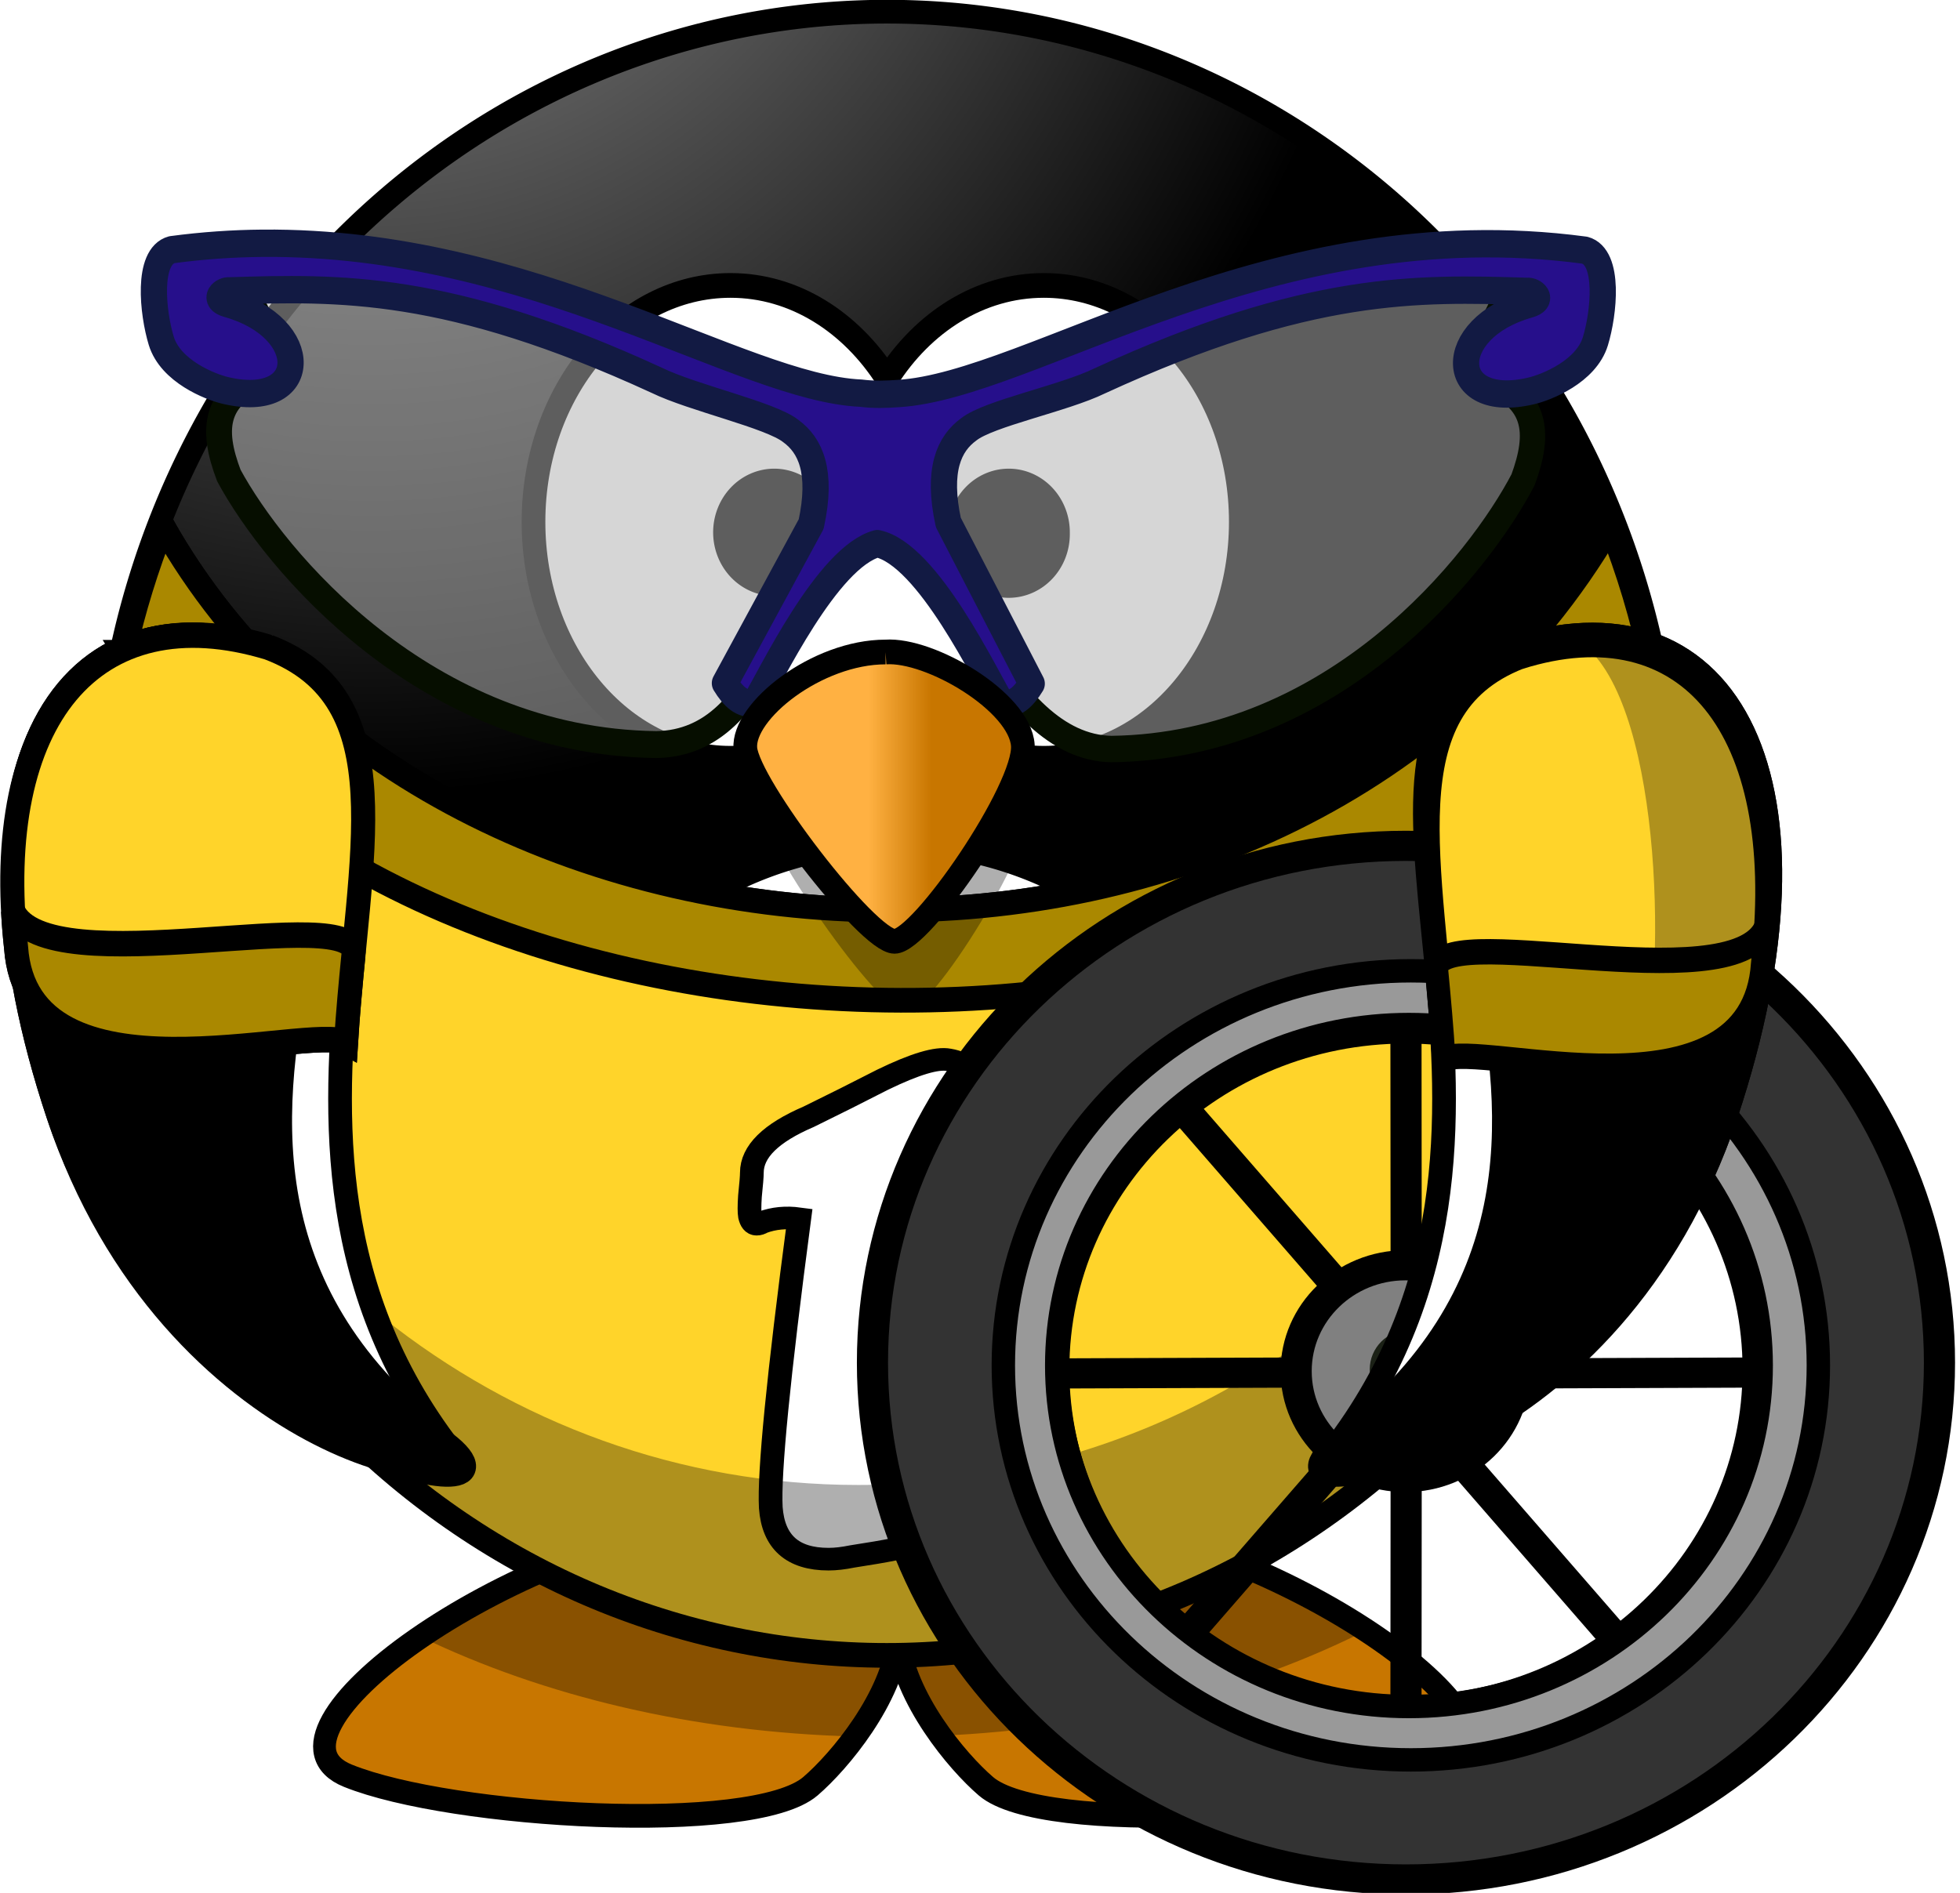 <?xml version="1.0" encoding="UTF-8" standalone="no"?>
<!-- Created with Inkscape (http://www.inkscape.org/) -->
<svg
    xmlns:inkscape="http://www.inkscape.org/namespaces/inkscape"
    xmlns:rdf="http://www.w3.org/1999/02/22-rdf-syntax-ns#"
    xmlns="http://www.w3.org/2000/svg"
    xmlns:sodipodi="http://sodipodi.sourceforge.net/DTD/sodipodi-0.dtd"
    xmlns:cc="http://creativecommons.org/ns#"
    xmlns:xlink="http://www.w3.org/1999/xlink"
    xmlns:dc="http://purl.org/dc/elements/1.1/"
    xmlns:svg="http://www.w3.org/2000/svg"
    xmlns:ns1="http://sozi.baierouge.fr"
    id="svg19644"
    sodipodi:docname="Neues Dokument 43"
    viewBox="0 0 129.21 124.81"
    version="1.1"
    inkscape:version="0.48.3.1 r9886"
  >
  <defs
      id="defs19646"
    >
    <radialGradient
        id="radialGradient9819"
        gradientUnits="userSpaceOnUse"
        cy="-8.88"
        cx="414.68"
        gradientTransform="matrix(-0 .28 -.609 0 101.73 -39.26)"
        r="123.55"
        inkscape:collect="always"
      >
      <stop
          id="stop3205-9-0"
          style="stop-color:#ffb142"
          offset="0"
      />
      <stop
          id="stop4092-0-1"
          style="stop-color:#ffb141"
          offset=".887"
      />
      <stop
          id="stop3207-9-96"
          style="stop-color:#c87600"
          offset="1"
      />
    </radialGradient
    >
    <radialGradient
        id="radialGradient9821"
        gradientUnits="userSpaceOnUse"
        cy="483.45"
        cx="610.46"
        gradientTransform="matrix(0 -.482 .432 -0 3.149 -43.091)"
        r="167.56"
        inkscape:collect="always"
      >
      <stop
          id="stop3175-8-9-7"
          style="stop-color:#a5a5a5"
          offset="0"
      />
      <stop
          id="stop3177-5-98-1"
          style="stop-color:#000000"
          offset="1"
      />
    </radialGradient
    >
    <linearGradient
        id="linearGradient9823"
        y2="537.41"
        gradientUnits="userSpaceOnUse"
        x2="359.47"
        gradientTransform="matrix(.326 0 0 .326 133.29 -428.95)"
        y1="537.41"
        x1="346.24"
        inkscape:collect="always"
      >
      <stop
          id="stop4100-0-9"
          style="stop-color:#ffb142"
          offset="0"
      />
      <stop
          id="stop4104-3-9"
          style="stop-color:#c87600"
          offset="1"
      />
    </linearGradient
    >
    <radialGradient
        id="radialGradient9825"
        xlink:href="#linearGradient3173-6-5-10"
        gradientUnits="userSpaceOnUse"
        cy="647.69"
        cx="371.45"
        gradientTransform="matrix(0 -.744 -.66 0 552.03 582.13)"
        r="59.255"
        inkscape:collect="always"
    />
    <linearGradient
        id="linearGradient3173-6-5-10"
      >
      <stop
          id="stop3175-28-7-0"
          style="stop-color:#a5a5a5"
          offset="0"
      />
      <stop
          id="stop3177-7-3-03"
          style="stop-color:#000000"
          offset="1"
      />
    </linearGradient
    >
    <radialGradient
        id="radialGradient9827"
        xlink:href="#linearGradient3173-6-5-10"
        gradientUnits="userSpaceOnUse"
        cy="622.49"
        cx="380.26"
        gradientTransform="matrix(0 -.744 .66 0 -364.7 582.13)"
        r="59.255"
        inkscape:collect="always"
    />
  </defs
  >
  <sodipodi:namedview
      id="base"
      bordercolor="#666666"
      inkscape:pageshadow="2"
      inkscape:window-y="0"
      fit-margin-left="0"
      pagecolor="#ffffff"
      fit-margin-top="0"
      inkscape:window-maximized="0"
      inkscape:zoom="0.35"
      inkscape:window-x="0"
      inkscape:window-height="446"
      showgrid="false"
      borderopacity="1.0"
      inkscape:current-layer="layer1"
      inkscape:cx="183.15203"
      inkscape:cy="19.538069"
      fit-margin-right="0"
      fit-margin-bottom="0"
      inkscape:window-width="554"
      inkscape:pageopacity="0.0"
      inkscape:document-units="px"
  />
  <g
      id="layer1"
      inkscape:label="Ebene 1"
      inkscape:groupmode="layer"
      transform="translate(-166.85 -427.09)"
    >
    <g
        id="g9869"
        transform="translate(-19.671 736.02)"
      >
      <g
          id="g45484-1-3"
          transform="matrix(.959 0 0 1 156.44 -594.44)"
        >
        <path
            id="path3806-0-1-2"
            style="fill-rule:evenodd;color:#000000;stroke:#000000;stroke-width:1.564;fill:url(#radialGradient9819)"
            inkscape:connector-curvature="0"
            d="m81.781 385.54c-15.668 1.613-33.638 14.291-26.495 17.056 7.143 2.765 27.873 3.918 31.79 0.692 2.013-1.658 5.614-5.809 6.038-9.704 0.425 3.895 4.016 8.047 6.028 9.704 3.917 3.226 24.658 2.072 31.8-0.692 7.143-2.765-10.827-15.443-26.495-17.056-8.068 0.778-10.97 3.488-11.333 6.598-0.364-3.11-3.265-5.821-11.333-6.598z"
        />
        <path
            id="path3194-5-0-46"
            style="fill-rule:evenodd;fill:#000000;fill-opacity:.314"
            inkscape:connector-curvature="0"
            d="m81.784 385.55c-7.69 0.792-15.927 4.249-21.485 7.891 8.417 3.893 18.709 6.292 29.865 6.568 1.43-1.881 2.71-4.187 2.953-6.415 0.241 2.207 1.491 4.493 2.902 6.364 10.973-0.465 21.052-2.98 29.254-6.944-5.538-3.484-13.432-6.703-20.823-7.464-8.068 0.778-10.97 3.488-11.333 6.598-0.364-3.11-3.265-5.821-11.333-6.598z"
        />
      </g
      >
      <g
          id="g9773"
          transform="matrix(.959 0 0 1 7.703 0)"
        >
        <path
            id="path2385-16-4-44"
            style="color:#000000;stroke:#000000;stroke-linecap:round;stroke-width:1.564;fill:url(#radialGradient9821)"
            inkscape:connector-curvature="0"
            d="m301.39-254.21a53.948 53.948 0 0 1 -107.9 0 53.948 53.948 0 1 1 107.9 0z"
        />
        <path
            id="path3167-8-2-89"
            style="stroke:#000000;stroke-linecap:round;stroke-width:1.629;fill:#ffffff"
            inkscape:connector-curvature="0"
            d="m274.11-227.24a26.153 26.153 0 1 1 -52.307 0 26.153 26.153 0 1 1 52.307 0z"
        />
      </g
      >
      <g
          id="g9760"
          transform="matrix(0.928 0 0 .968 93.978 -118.33)"
        >
        <path
            id="path2385-2-7-0-0-6-7"
            style="stroke:#000000;stroke-linecap:round;stroke-width:1.68;fill:#ffd42a"
            d="m218.35-139.76c0 7.281-1.452 14.559-4.24 21.285s-6.912 12.895-12.061 18.043c-5.149 5.148-11.32 9.269-18.047 12.055-6.727 2.786-14.005 4.233-21.286 4.233s-14.559-1.447-21.286-4.233c-6.727-2.786-12.898-6.908-18.047-12.055-5.149-5.147-9.273-11.317-12.061-18.043-2.788-6.726-4.238-14.004-4.24-21.285 0-7.284 1.444-14.566 4.229-21.296 19.765 33.58 80.738 36.134 102.81 0 2.786 6.731 4.232 14.012 4.229 21.296z"
            inkscape:export-ydpi="59.982986"
            sodipodi:nodetypes="cssssssssccc"
            inkscape:export-filename="/home/bocian/Pulpit/bibliosfera/alojzy/rect11037-9-6-0.png"
            inkscape:connector-curvature="0"
            inkscape:export-xdpi="59.982986"
        />
        <g
            id="text8406-4-1-6-1"
            style="stroke:#000000;stroke-width:5;fill:#ffffff"
            inkscape:export-ydpi="59.982986"
            inkscape:export-filename="/home/bocian/Pulpit/bibliosfera/alojzy/rect11037-9-6-0.png"
            transform="matrix(.337 0 0 .308 -581.08 -744.32)"
            inkscape:export-xdpi="59.982986"
          >
          <path
              id="path8692-42-3-1"
              inkscape:connector-curvature="0"
              d="m2225 2029.9c-2.529 19.702-3.594 43.796-3.195 72.284 0.133 8.12-2.796 13.645-8.786 16.573-1.331 0.666-5.724 1.597-13.179 2.796-1.864 0.399-3.528 0.599-4.992 0.599-7.588 0-11.648-3.794-12.18-11.382-0.399-7.721 1.597-29.02 5.99-63.898-2.796-0.399-5.391-0.133-7.787 0.799-0.399 0.266-0.799 0.4-1.198 0.399-0.666 0-1.131-0.599-1.398-1.797-0.133-0.799-0.133-2.263 0-4.393 0.266-2.662 0.399-4.393 0.399-5.192 0-4.659 3.994-8.786 11.981-12.38 5.192-2.662 10.383-5.391 15.575-8.187 6.789-3.461 11.448-4.925 13.978-4.393 3.86 0.666 5.791 2.995 5.791 6.989 0 1.997-0.333 5.724-0.998 11.182"
          />
        </g
        >
        <path
            id="path2385-2-7-2-6-3-7-24"
            style="stroke:#000000;stroke-linecap:round;stroke-width:1.68;fill:#aa8800"
            d="m108.55-152.47c0.686-2.931 1.609-5.807 2.76-8.589 19.765 33.58 80.738 36.134 102.81 0 1.261 3.046 2.247 6.205 2.949 9.427-22.059 32.349-89.606 28.831-108.52-0.838z"
            inkscape:export-ydpi="59.982986"
            sodipodi:nodetypes="ccccc"
            inkscape:export-filename="/home/bocian/Pulpit/bibliosfera/alojzy/rect11037-9-6-0.png"
            inkscape:connector-curvature="0"
            inkscape:export-xdpi="59.982986"
        />
      </g
      >
      <g
          id="g9627"
          transform="matrix(.959 0 0 1 7.703 0)"
        >
        <path
            id="path2387-0-6-1"
            style="stroke:#000000;stroke-linecap:round;stroke-width:1.629;fill:#ffffff"
            inkscape:connector-curvature="0"
            d="m236.68-290.11c-7.473 0-13.543 6.984-13.543 15.589 0 8.605 6.07 15.589 13.543 15.589 4.392 0 8.289-2.415 10.763-6.15 2.474 3.738 6.38 6.15 10.773 6.15 7.473 0 13.543-6.984 13.543-15.589 0-8.605-6.07-15.589-13.543-15.589-4.393 0-8.299 2.413-10.773 6.15-2.474-3.735-6.372-6.15-10.763-6.15z"
        />
        <path
            id="path3163-3-7-0"
            style="stroke:#000000;stroke-linecap:round;stroke-width:1.629;fill:#000000"
            inkscape:connector-curvature="0"
            d="m243.07-273.77a3.385 3.385 0 0 1 -6.769 0 3.385 3.385 0 1 1 6.769 0z"
        />
        <path
            id="path3165-6-9-3"
            style="stroke:#000000;stroke-linecap:round;stroke-width:1.629;fill:#000000"
            inkscape:connector-curvature="0"
            d="m259.19-273.77a3.385 3.385 0 1 1 -6.769 0 3.385 3.385 0 1 1 6.769 0z"
        />
      </g
      >
      <g
          id="g9484"
          transform="matrix(.959 0 0 1 222.3 104.01)"
        >
        <path
            id="rect11040-7-1-5-4-87-8"
            style="stroke-linejoin:round;fill-opacity:.528;stroke:#060e00;stroke-width:1.774;fill:#b3b3b3"
            d="m20.547-381.05c-1.306-3.638-8.612-6.361-13.857-8.551-9.151-3.821-19.438-5.594-26.825-5.111-1.704 0.111 3.542 6.386 2.004 6.264-4.696 1.254-4.62 3.898-3.445 6.863 3.124 5.537 13.411 17.538 29.391 17.74 7.847-0.136 9.042-11.092 12.731-17.205z"
            inkscape:export-ydpi="59.982986"
            sodipodi:nodetypes="csscccc"
            inkscape:export-filename="/home/bocian/Pulpit/bibliosfera/alojzy/rect11037-9-6-0.png"
            inkscape:connector-curvature="0"
            inkscape:export-xdpi="59.982986"
        />
        <path
            id="rect11040-7-1-5-4-8-6-88"
            style="stroke-linejoin:round;fill-opacity:.528;stroke:#060e00;stroke-width:1.742;fill:#b3b3b3"
            d="m23.963-382.54c11.467-8.34 30.852-12.672 42.041-11.91 1.64 0.112-3.41 6.393-1.93 6.27 4.521 1.256 4.448 3.903 3.317 6.87-3.008 5.543-12.912 17.557-28.298 17.759-7.555-0.136-11.578-12.871-15.13-18.989z"
            inkscape:export-ydpi="59.982986"
            sodipodi:nodetypes="cscccc"
            inkscape:export-filename="/home/bocian/Pulpit/bibliosfera/alojzy/rect11037-9-6-0.png"
            inkscape:connector-curvature="0"
            inkscape:export-xdpi="59.982986"
        />
        <path
            id="rect11037-9-6-8"
            style="stroke-linejoin:round;stroke:#121a43;stroke-width:1.803;fill:#260f8b"
            d="m-19.27-396.9c-2.023 0.017-4.096 0.15-6.221 0.423-1.734 0.451-1.316 4.173-0.733 6.008 0.638 2.005 3.353 3.03 4.38 3.267 5.87 1.352 6.091-4.126 0.185-5.712-1.086-0.292-0.334-0.904 0.13-0.847 7.5-0.216 14.981-0.45 29.371 5.898 2.474 1.16 7.825 2.284 9.207 3.341 1.355 0.942 2.188 2.679 1.404 6.139l-5.93 10.488c0.554 0.873 1.19 1.46 2.049 1.303 1.075-1.665 4.968-9.619 8.425-10.504 3.492 0.698 7.479 8.845 8.568 10.533 0.859 0.157 1.495-0.427 2.049-1.299l-5.733-10.629c-0.784-3.46 0.048-5.197 1.404-6.139 1.382-1.057 6.536-2.039 9.01-3.2 14.39-6.348 21.871-6.114 29.371-5.898 0.464-0.057 1.216 0.555 0.13 0.847-5.906 1.586-5.685 7.06 0.185 5.708 1.026-0.236 3.742-1.262 4.38-3.267 0.584-1.835 1.002-5.553-0.733-6.004-21.578-2.775-38.022 8.924-47.179 9.451-0.807 0.054-1.629 0.091-2.587-0.024-8.229-0.349-22.478-10.039-41.132-9.883v-0z"
            inkscape:export-ydpi="59.982986"
            sodipodi:nodetypes="ccssscccccccccccccsssccccc"
            inkscape:connector-curvature="0"
            inkscape:export-xdpi="59.982986"
        />
      </g
      >
      <g
          id="g9623"
          transform="matrix(.959 0 0 1 7.703 0)"
        >
        <path
            id="path3393-6-2-2"
            style="fill-rule:evenodd;fill:#000000;fill-opacity:.314"
            inkscape:connector-curvature="0"
            d="m248.09-263.22c-4.718 0-9.846 4.297-9.641 7.01 0.205 2.714 8.41 14.02 10.256 14.02 1.846 0 9.025-11.081 8.82-14.247-0.205-3.166-6.359-7.01-9.436-6.784z"
        />
        <path
            id="path2391-7-0-0"
            style="fill-rule:evenodd;stroke:#000000;stroke-width:1.629;fill:url(#linearGradient9823)"
            inkscape:connector-curvature="0"
            d="m247.34-265.94c-4.718 0-9.846 3.897-9.641 6.359 0.205 2.462 8.41 12.718 10.256 12.718 1.846 0 9.025-10.051 8.82-12.923-0.205-2.872-6.359-6.359-9.436-6.154z"
        />
      </g
      >
      <path
          id="path2411-0-7-4"
          style="fill:#000000;fill-opacity:.314"
          inkscape:connector-curvature="0"
          d="m294.67-269.21c0.105 1.403 0.166 2.816 0.166 4.246 0 29.779-23.184 53.947-51.739 53.947-23.565 0-43.452-16.459-49.688-38.948 2.081 27.795 24.38 49.701 51.563 49.701 28.555 0 51.739-24.168 51.739-53.947 0-5.204-0.72-10.237-2.041-14.999z"
      />
      <g
          id="g11899"
          inkscape:export-ydpi="59.982986"
          inkscape:export-xdpi="59.982986"
          inkscape:export-filename="/home/bocian/Pulpit/bibliosfera/alojzy/rect11037-9-6-0.png"
          transform="matrix(.336 0 0 .336 -588.46 -1027.9)"
        >
        <g
            id="g7081-6-8"
            transform="matrix(1.222 0 0 1.184 1104.7 68.492)"
          >
          <path
              id="path6376-1-5-8-3-8-4"
              sodipodi:rx="141.49957"
              sodipodi:ry="141.49957"
              style="stroke-linejoin:round;stroke:#000000;stroke-linecap:round;stroke-width:40.302;fill:#808080"
              sodipodi:type="arc"
              d="m1489.2 1536.8c0 78.148-63.352 141.5-141.5 141.5s-141.5-63.352-141.5-141.5 63.352-141.5 141.5-141.5 141.5 63.352 141.5 141.5z"
              transform="matrix(.124 0 0 .124 1042 1786.1)"
              sodipodi:cy="1536.8397"
              sodipodi:cx="1347.7073"
          />
          <path
              id="path6634-95-6-6-3-5"
              d="m1218.2 1962.5 29.764-35.335"
              style="stroke:#000000;stroke-width:5;fill:none"
              inkscape:connector-curvature="0"
          />
          <path
              id="path6634-9-6-4-5-8-8"
              d="m1197.9 1962.2-29.764-35.335"
              style="stroke:#000000;stroke-width:5;fill:#00ccff"
              inkscape:connector-curvature="0"
          />
          <path
              id="path6689-00-2-8-8"
              d="m1209.2 1918.9 0.031 40.658"
              style="stroke:#000000;stroke-width:5;fill:none"
              inkscape:connector-curvature="0"
          />
          <path
              id="path6634-95-3-0-2-0-5"
              d="m1218.2 1991.7 29.764 35.335"
              style="stroke:#000000;stroke-width:5;fill:none"
              inkscape:connector-curvature="0"
          />
          <path
              id="path6634-9-6-5-0-9-8-7"
              d="m1197.9 1992-29.764 35.335"
              style="stroke:#000000;stroke-width:5;fill:#00ccff"
              inkscape:connector-curvature="0"
          />
          <path
              id="path6689-0-6-8-5-9"
              d="m1209.2 2035.3 0.031-40.658"
              style="stroke:#000000;stroke-width:5;fill:none"
              inkscape:connector-curvature="0"
          />
          <path
              id="path6719-5-5-3-4"
              d="m1191.6 1976.9-39.112 0.147"
              style="stroke:#000000;stroke-width:5;fill:none"
              inkscape:connector-curvature="0"
          />
          <path
              id="path6719-9-0-6-1-6"
              d="m1264.5 1976.9-39.112 0.147"
              style="stroke:#000000;stroke-width:5;fill:none"
              inkscape:connector-curvature="0"
          />
          <path
              id="path6376-8-2-6-2-5"
              d="m1209.2 1889.6c-47.308 0-85.658 38.35-85.658 85.658s38.35 85.658 85.658 85.658 85.658-38.35 85.658-85.658-38.35-85.658-85.658-85.658zm0 30.268c31.226 0 56.544 25.299 56.544 56.525s-25.318 56.544-56.544 56.544-56.544-25.318-56.544-56.544 25.318-56.525 56.544-56.525z"
              style="stroke-linejoin:round;stroke:#000000;stroke-linecap:round;stroke-width:5;fill:#333333"
              inkscape:connector-curvature="0"
          />
        </g
        >
        <path
            id="path6376-8-2-6-2-5-8"
            style="stroke-linejoin:round;stroke:#000000;stroke-linecap:round;stroke-width:4.592;fill:#999999"
            inkscape:connector-curvature="0"
            d="m2583.3 2330.3c-44.158 0-79.954 34.67-79.954 77.425s35.797 77.425 79.954 77.425c44.158 0 79.954-34.67 79.954-77.425s-35.797-77.425-79.954-77.425zm-0.382 10.546c38.167 0 69.122 29.948 69.122 66.903s-30.955 66.927-69.122 66.927-69.098-29.972-69.098-66.927c-0-36.955 30.931-66.903 69.098-66.903z"
        />
        <path
            id="path11897"
            sodipodi:rx="5.2612367"
            sodipodi:ry="5.2612367"
            style="opacity:.83;stroke-linejoin:round;stroke:#060e00;stroke-width:5;fill:#999999"
            sodipodi:type="arc"
            d="m2587.7 2409.1c0 2.906-2.356 5.261-5.261 5.261s-5.261-2.356-5.261-5.261 2.356-5.261 5.261-5.261 5.261 2.356 5.261 5.261z"
            transform="translate(.554 -.554)"
            sodipodi:cy="2409.0974"
            sodipodi:cx="2582.4363"
        />
      </g
      >
      <g
          id="g9714"
          transform="matrix(.959 0 0 1 7.703 0)"
        >
        <g
            id="g45488-4-69"
            transform="translate(155.12 -594.44)"
          >
          <path
              id="path3800-9-7-8"
              style="fill-rule:evenodd;stroke:#000000;stroke-width:1.629;fill:#ffffff"
              inkscape:connector-curvature="0"
              d="m135.69 328.16c-15.677 5.637 4.615 30.676-12.323 52.523-3.131 4.038 18.856 0.681 26.629-21.696 7.559-21.762 0.369-35.041-14.306-30.827z"
          />
          <path
              id="path3802-9-1-9"
              style="fill-rule:evenodd;stroke:#000000;stroke-width:1.629;fill:url(#radialGradient9825)"
              inkscape:connector-curvature="0"
              d="m135.69 328.16c-15.677 5.637 13.877 33.276-12.323 52.523-7.373 5.416 18.856 0.681 26.629-21.696 7.559-21.762 0.369-35.041-14.306-30.827z"
          />
        </g
        >
        <g
            id="g9679"
            transform="matrix(.96 0 0 1 131.16 -124)"
          >
          <path
              id="path3169-24-1-3-7-7-8-0"
              sodipodi:nodetypes="cccc"
              style="fill-rule:evenodd;stroke:#000000;stroke-width:1.673;fill:#ffd42a"
              inkscape:connector-curvature="0"
              d="m166.4-141.63c-9.37 3.399-6.17 13.639-5.357 26.062 2.465-1.285 22.027 4.612 22.828-6.269 1.741-15.075-5.379-23.296-17.471-19.792z"
          />
          <path
              id="path3200-3-1-4-0-5"
              style="fill-rule:evenodd;fill:#000000;fill-opacity:.314"
              d="m171.63-142.27c-0.138-0-0.279 0.007-0.42 0.009 5.448 4.39 5.789 21.96 3.806 28.41 3.114 0.875-1.453 2.473 4.647 0.603 9.367-18.711 3.424-29.005-8.033-29.024z"
              inkscape:export-ydpi="59.982986"
              sodipodi:nodetypes="cccccc"
              inkscape:export-filename="/home/bocian/Pulpit/bibliosfera/alojzy/rect11037-9-6-0.png"
              inkscape:connector-curvature="0"
              inkscape:export-xdpi="59.982986"
          />
          <path
              id="path3169-24-1-1-1-1-13-1-1"
              sodipodi:nodetypes="ccccc"
              style="fill-rule:evenodd;stroke:#000000;stroke-width:1.673;fill:#aa8800"
              inkscape:connector-curvature="0"
              d="m160.48-120.87c0.191 1.858 0.383 3.791 0.513 5.78 2.465-1.285 22.027 4.612 22.828-6.269 0.095-0.82 0.163-1.62 0.206-2.398-2.341 4.986-24.17-0.779-23.547 2.887z"
          />
        </g
        >
      </g
      >
      <g
          id="g9723"
          transform="matrix(.959 0 0 1 7.703 0)"
        >
        <g
            id="g45492-7-0"
            transform="translate(153.12 -594.44)"
          >
          <path
              id="path3169-39-3-5"
              style="fill-rule:evenodd;stroke:#000000;stroke-width:1.629;fill:#ffffff"
              inkscape:connector-curvature="0"
              d="m51.639 328.16c15.677 5.637-4.615 30.676 12.323 52.523 3.131 4.038-18.856 0.681-26.629-21.696-7.559-21.762-0.369-35.041 14.306-30.827z"
          />
          <path
              id="path3793-56-2-86"
              style="fill-rule:evenodd;stroke:#000000;stroke-width:1.629;fill:url(#radialGradient9827)"
              inkscape:connector-curvature="0"
              d="m51.639 328.16c15.677 5.637-13.877 33.276 12.323 52.523 7.373 5.416-18.856 0.681-26.629-21.696-7.559-21.762-0.369-35.041 14.306-30.827z"
          />
        </g
        >
        <g
            id="g9632"
            transform="matrix(.985 0 0 1 166.53 0)"
          >
          <g
              id="g3923-0-5-06-7-0"
              style="fill:#ccff00"
              inkscape:export-ydpi="59.982986"
              inkscape:export-filename="/home/bocian/Pulpit/bibliosfera/alojzy/rect11037-9-6-0.png"
              transform="matrix(.336 0 0 .336 20.255 -310.28)"
              inkscape:export-xdpi="59.982986"
            >
            <path
                id="path3169-24-1-30-6-05"
                d="m55.736 131.04c28.132 10.12 18.523 40.59 16.083 77.56-7.402-3.82-66.131 13.73-68.537-18.65-5.228-44.87 16.15-69.33 52.454-58.91z"
                sodipodi:nodetypes="cccc"
                style="fill-rule:evenodd;stroke:#000000;stroke-width:5;fill:#ffd42a"
                inkscape:connector-curvature="0"
            />
          </g
          >
          <g
              id="g3923-0-5-7-9-3-0"
              style="fill:#aa8800"
              inkscape:export-ydpi="59.982986"
              inkscape:export-filename="/home/bocian/Pulpit/bibliosfera/alojzy/rect11037-9-6-0.png"
              transform="matrix(.336 0 0 .336 20.255 -310.28)"
              inkscape:export-xdpi="59.982986"
            >
            <path
                id="path3169-24-1-1-0-0-2"
                d="m73.358 191.4c-0.574 5.529-1.149 11.282-1.539 17.201-7.402-3.825-66.131 13.726-68.537-18.656-0.284-2.44-0.49-4.82-0.619-7.138 7.029 14.837 72.566-2.317 70.695 8.593z"
                sodipodi:nodetypes="ccccc"
                style="fill-rule:evenodd;stroke:#000000;stroke-width:5;fill:#aa8800"
                inkscape:connector-curvature="0"
            />
          </g
          >
        </g
        >
      </g
      >
    </g
    >
  </g
  >
</svg
>
